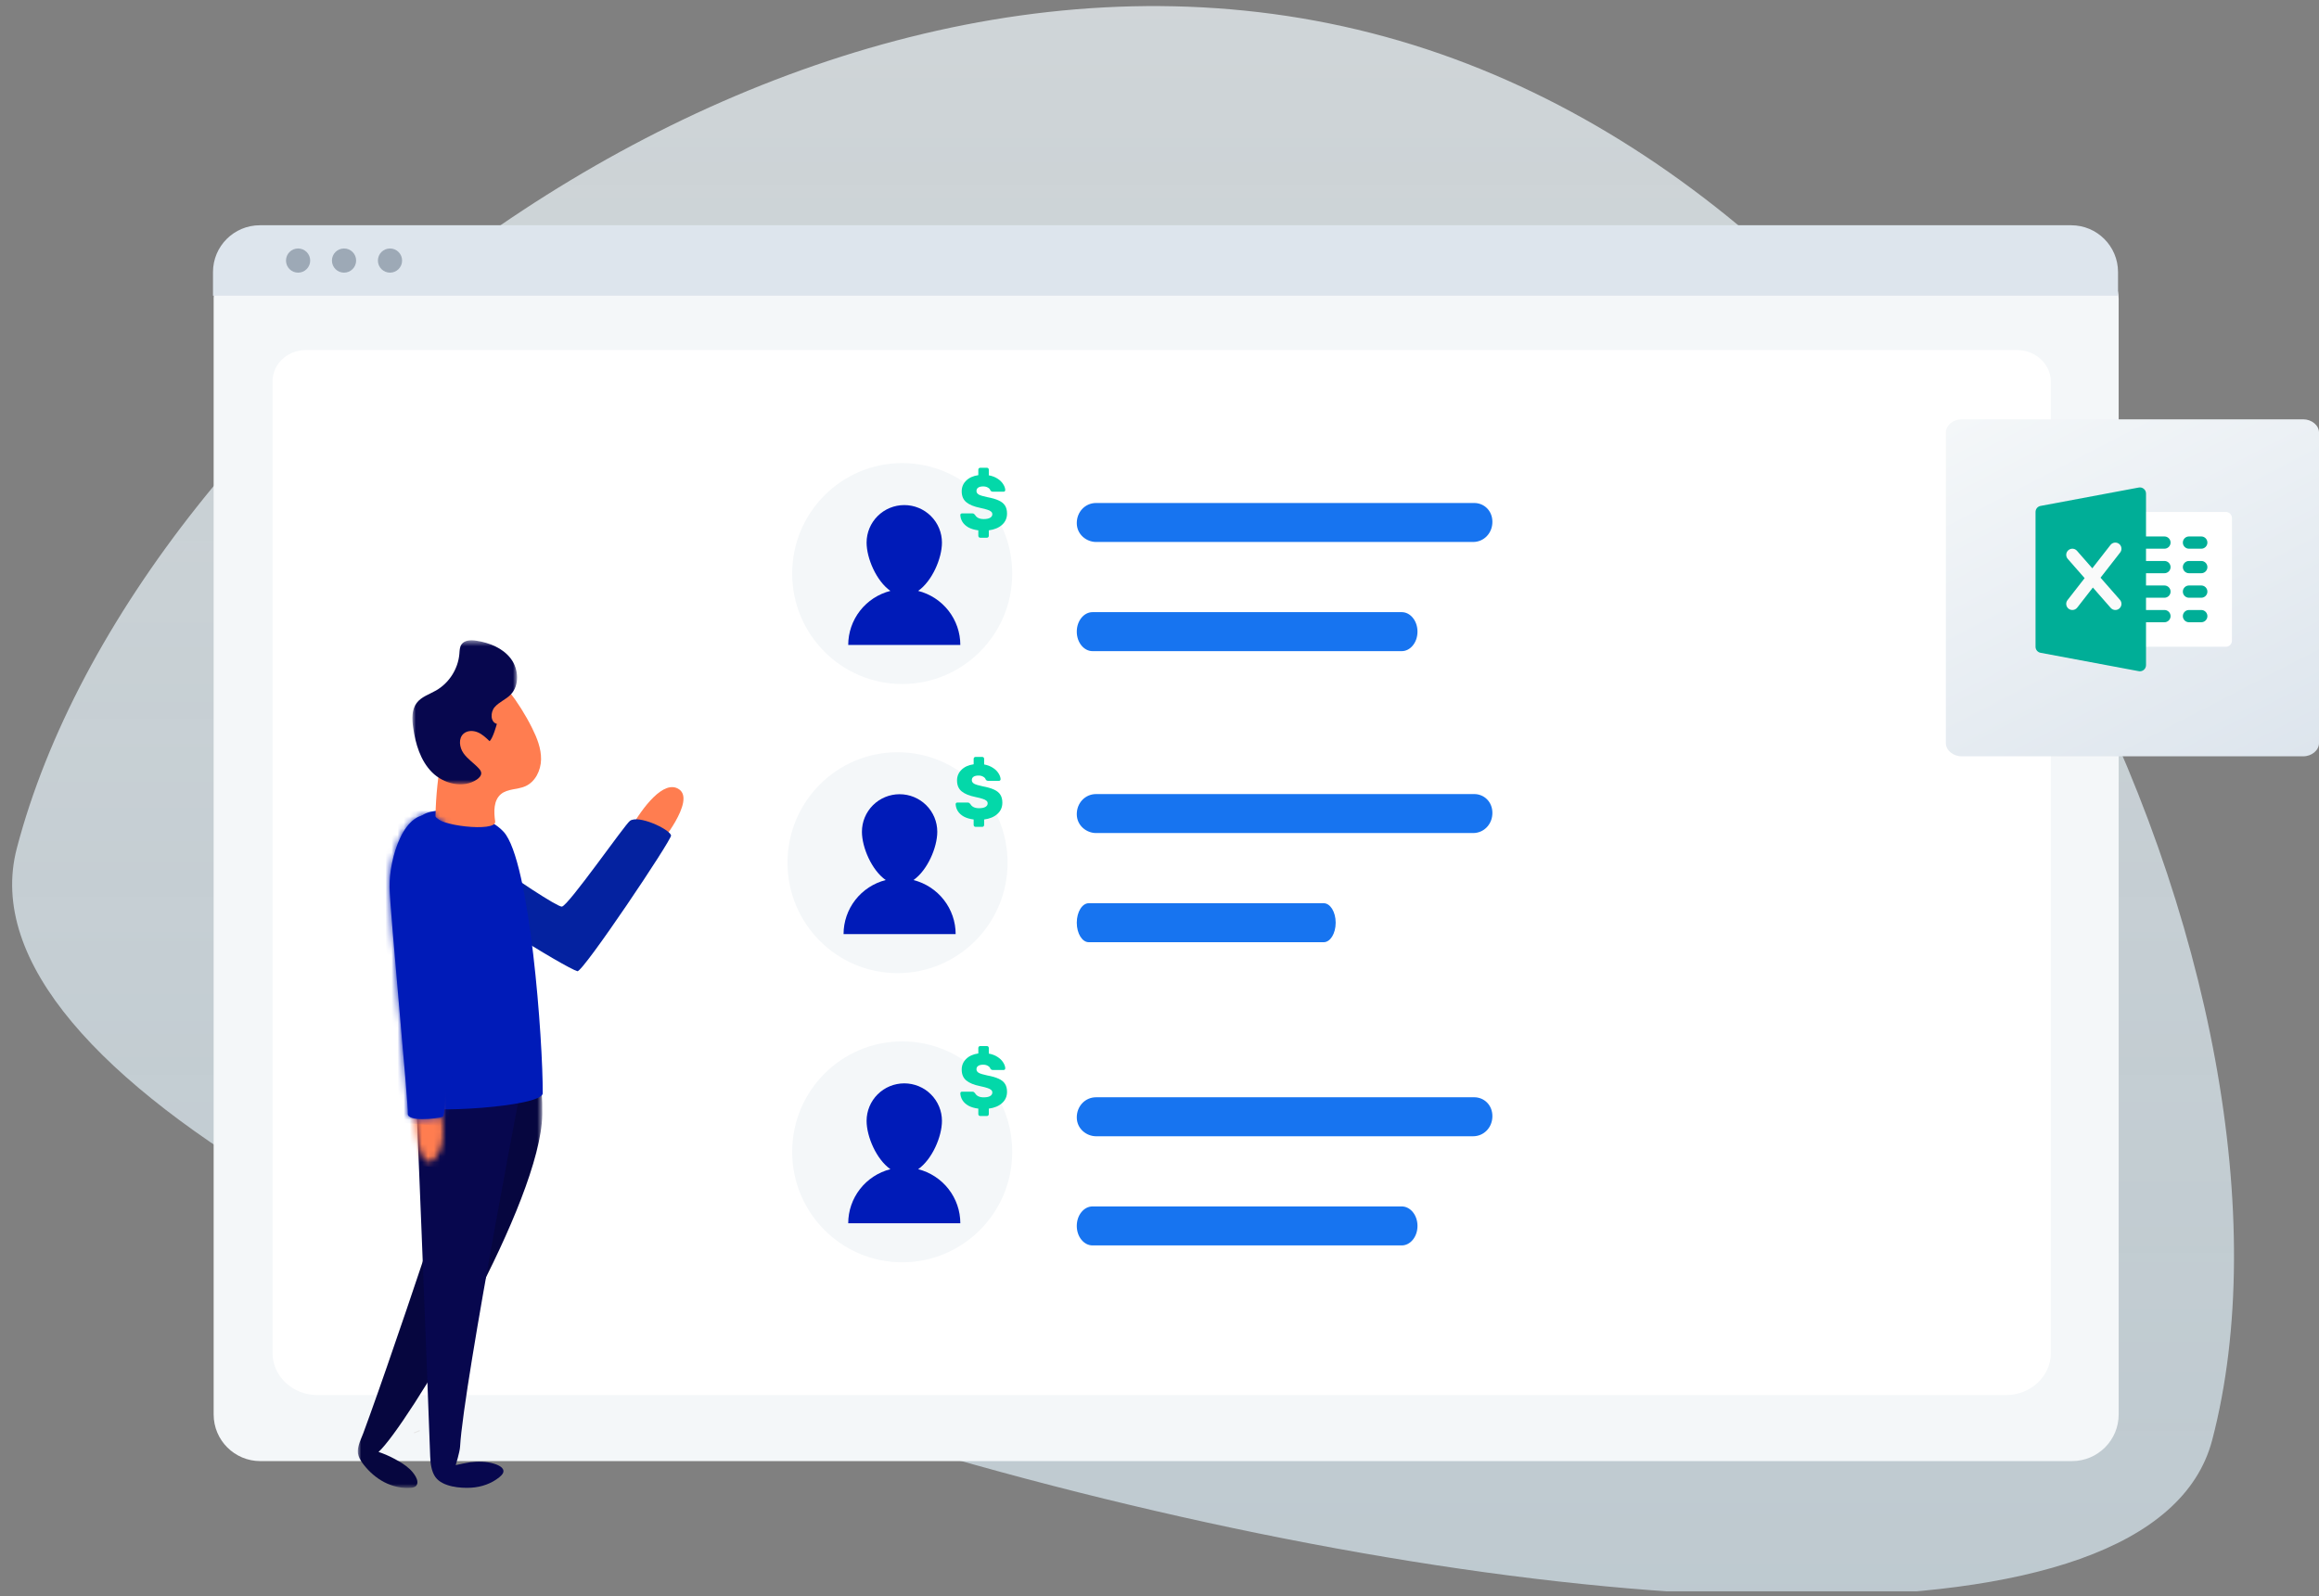 <svg width="382" height="263" viewBox="0 0 382 263" fill="none" xmlns="http://www.w3.org/2000/svg">
<rect x="0" y="0" width="382" height="263" fill="#808080" stroke="none"/>
<g clip-path="url(#clip0)">
<path opacity="0.7" fill-rule="evenodd" clip-rule="evenodd" d="M364.406 237.274C383.284 165.194 326.318 32.956 228.201 6.059C130.084 -20.838 22.424 64.725 2.771 139.765C-16.882 214.804 345.528 309.353 364.406 237.274Z" fill="url(#paint0_linear)"/>
<g clip-path="url(#clip1)">
<path d="M341.318 240.743H42.878C38.635 240.739 35.198 237.304 35.194 233.064V49.164C35.198 46.06 37.713 43.542 40.824 43.537H343.274C346.436 43.542 348.997 46.102 349.002 49.262V233.06C348.997 237.304 345.56 240.739 341.318 240.743Z" fill="#F4F7F9"/>
<path d="M330.43 229.867H52.294C48.215 229.867 44.899 226.763 44.899 222.947V62.809C44.899 59.979 47.358 57.676 50.38 57.676H332.255C335.329 57.676 337.825 60.017 337.825 62.893V222.947C337.825 226.763 334.509 229.867 330.43 229.867Z" fill="white"/>
<path d="M242.851 130.837H180.558C178.767 130.837 177.374 132.287 177.374 134.152C177.374 136.017 178.966 137.26 180.558 137.26H242.652C244.443 137.26 245.836 135.81 245.836 133.945C245.836 132.08 244.443 130.837 242.851 130.837Z" fill="#1774F0"/>
<path d="M242.851 82.877H180.558C178.767 82.877 177.374 84.328 177.374 86.192C177.374 88.057 178.966 89.3 180.558 89.3H242.652C244.443 89.3 245.836 87.85 245.836 85.985C245.836 84.12 244.443 82.877 242.851 82.877Z" fill="#1774F0"/>
<path d="M230.91 100.862H179.961C178.568 100.862 177.374 102.267 177.374 104.074C177.374 105.88 178.568 107.285 179.961 107.285H230.91C232.303 107.285 233.497 105.88 233.497 104.074C233.497 102.267 232.303 100.862 230.91 100.862Z" fill="#1774F0"/>
<path d="M218.055 148.822H179.34C178.281 148.822 177.374 150.227 177.374 152.034C177.374 153.84 178.281 155.245 179.34 155.245H218.055C219.113 155.245 220.021 153.84 220.021 152.034C220.021 150.227 219.113 148.822 218.055 148.822Z" fill="#1774F0"/>
<path d="M242.851 180.795H180.558C178.767 180.795 177.374 182.246 177.374 184.111C177.374 185.975 178.966 187.219 180.558 187.219H242.652C244.443 187.219 245.836 185.768 245.836 183.903C245.836 182.039 244.443 180.795 242.851 180.795Z" fill="#1774F0"/>
<path d="M230.91 198.781H179.961C178.568 198.781 177.374 200.186 177.374 201.992C177.374 203.799 178.568 205.204 179.961 205.204H230.91C232.303 205.204 233.497 203.799 233.497 201.992C233.497 200.186 232.303 198.781 230.91 198.781Z" fill="#1774F0"/>
<ellipse cx="148.617" cy="94.503" rx="18.125" ry="18.199" fill="#F4F7F9"/>
<path d="M151.245 97.361C153.542 95.746 155.164 92.01 155.164 89.4C155.164 87.761 154.51 86.189 153.346 85.03C152.182 83.871 150.604 83.22 148.958 83.22C147.312 83.22 145.733 83.871 144.569 85.03C143.405 86.189 142.751 87.761 142.751 89.4C142.751 92.01 144.374 95.746 146.67 97.361C144.684 97.868 142.923 99.019 141.666 100.632C140.408 102.245 139.725 104.23 139.725 106.272H158.191C158.19 104.23 157.507 102.245 156.25 100.632C154.992 99.019 153.232 97.868 151.245 97.361Z" fill="#001BB8"/>
<path d="M161.47 88.599C161.386 88.599 161.31 88.569 161.243 88.509C161.184 88.449 161.155 88.372 161.155 88.278V87.382C160.524 87.305 159.986 87.147 159.54 86.908C159.103 86.66 158.771 86.357 158.544 85.999C158.325 85.64 158.207 85.26 158.191 84.859C158.191 84.782 158.216 84.718 158.266 84.667C158.325 84.616 158.392 84.59 158.468 84.59H160.146C160.255 84.59 160.339 84.607 160.398 84.641C160.457 84.675 160.524 84.735 160.6 84.82C160.86 85.29 161.34 85.525 162.038 85.525C162.492 85.525 162.841 85.457 163.084 85.32C163.337 85.175 163.463 84.978 163.463 84.731C163.463 84.552 163.396 84.406 163.261 84.295C163.135 84.176 162.933 84.073 162.656 83.988C162.387 83.894 161.987 83.792 161.457 83.681C160.44 83.476 159.679 83.164 159.174 82.746C158.67 82.327 158.418 81.73 158.418 80.953C158.418 80.261 158.661 79.676 159.149 79.198C159.637 78.712 160.305 78.409 161.155 78.289V77.393C161.155 77.299 161.184 77.222 161.243 77.162C161.31 77.102 161.386 77.072 161.47 77.072H162.567C162.66 77.072 162.735 77.102 162.794 77.162C162.853 77.222 162.883 77.299 162.883 77.393V78.315C163.438 78.417 163.917 78.601 164.321 78.865C164.724 79.121 165.031 79.42 165.241 79.762C165.46 80.095 165.578 80.419 165.594 80.735C165.594 80.812 165.569 80.88 165.519 80.94C165.468 80.991 165.405 81.017 165.33 81.017H163.564C163.37 81.017 163.227 80.94 163.135 80.786C163.084 80.607 162.95 80.458 162.731 80.338C162.521 80.21 162.265 80.146 161.962 80.146C161.609 80.146 161.335 80.21 161.142 80.338C160.949 80.466 160.852 80.654 160.852 80.902C160.852 81.149 160.978 81.346 161.23 81.491C161.483 81.627 161.949 81.768 162.63 81.913C163.421 82.058 164.051 82.242 164.522 82.464C164.993 82.677 165.338 82.959 165.557 83.309C165.775 83.651 165.885 84.086 165.885 84.616C165.885 85.367 165.611 85.986 165.065 86.473C164.527 86.959 163.799 87.262 162.883 87.382V88.278C162.883 88.372 162.853 88.449 162.794 88.509C162.735 88.569 162.66 88.599 162.567 88.599H161.47Z" fill="#03D8A9"/>
<ellipse cx="147.848" cy="142.144" rx="18.125" ry="18.199" fill="#F4F7F9"/>
<path d="M150.476 145.003C152.772 143.387 154.395 139.651 154.395 137.042C154.395 135.403 153.741 133.83 152.577 132.671C151.413 131.512 149.834 130.861 148.188 130.861C146.542 130.861 144.964 131.512 143.8 132.671C142.636 133.83 141.982 135.403 141.982 137.042C141.982 139.651 143.604 143.387 145.901 145.003C143.914 145.51 142.154 146.66 140.896 148.274C139.639 149.887 138.956 151.871 138.956 153.913H157.421C157.421 151.871 156.738 149.887 155.48 148.274C154.223 146.66 152.462 145.51 150.476 145.003Z" fill="#001BB8"/>
<path d="M160.701 136.24C160.616 136.24 160.541 136.21 160.474 136.15C160.415 136.09 160.385 136.014 160.385 135.92V135.023C159.755 134.946 159.216 134.788 158.771 134.549C158.333 134.302 158.001 133.999 157.774 133.64C157.556 133.281 157.438 132.902 157.421 132.5C157.421 132.423 157.446 132.359 157.497 132.308C157.556 132.257 157.623 132.231 157.699 132.231H159.376C159.485 132.231 159.57 132.248 159.628 132.283C159.687 132.317 159.755 132.376 159.83 132.462C160.091 132.931 160.57 133.166 161.268 133.166C161.722 133.166 162.071 133.098 162.315 132.961C162.567 132.816 162.693 132.62 162.693 132.372C162.693 132.193 162.626 132.048 162.492 131.937C162.365 131.817 162.164 131.715 161.886 131.629C161.617 131.535 161.218 131.433 160.688 131.322C159.67 131.117 158.909 130.806 158.405 130.387C157.9 129.969 157.648 129.371 157.648 128.594C157.648 127.903 157.892 127.318 158.38 126.84C158.867 126.353 159.536 126.05 160.385 125.93V125.034C160.385 124.94 160.415 124.863 160.474 124.803C160.541 124.744 160.616 124.714 160.701 124.714H161.798C161.89 124.714 161.966 124.744 162.025 124.803C162.084 124.863 162.113 124.94 162.113 125.034V125.956C162.668 126.058 163.147 126.242 163.551 126.507C163.955 126.763 164.262 127.062 164.472 127.403C164.691 127.736 164.808 128.061 164.825 128.376C164.825 128.453 164.8 128.522 164.749 128.581C164.699 128.633 164.636 128.658 164.56 128.658H162.794C162.601 128.658 162.458 128.581 162.365 128.428C162.315 128.248 162.18 128.099 161.962 127.979C161.752 127.851 161.495 127.787 161.192 127.787C160.839 127.787 160.566 127.851 160.373 127.979C160.179 128.108 160.083 128.295 160.083 128.543C160.083 128.791 160.209 128.987 160.461 129.132C160.713 129.269 161.18 129.41 161.861 129.555C162.651 129.7 163.282 129.883 163.753 130.105C164.224 130.319 164.569 130.601 164.787 130.951C165.006 131.292 165.115 131.728 165.115 132.257C165.115 133.008 164.842 133.627 164.295 134.114C163.757 134.601 163.03 134.904 162.113 135.023V135.92C162.113 136.014 162.084 136.09 162.025 136.15C161.966 136.21 161.89 136.24 161.798 136.24H160.701Z" fill="#03D8A9"/>
<ellipse cx="148.617" cy="189.786" rx="18.125" ry="18.199" fill="#F4F7F9"/>
<path d="M151.245 192.644C153.542 191.028 155.164 187.293 155.164 184.683C155.164 183.044 154.51 181.472 153.346 180.313C152.182 179.153 150.604 178.502 148.958 178.502C147.312 178.502 145.733 179.153 144.569 180.313C143.405 181.472 142.751 183.044 142.751 184.683C142.751 187.293 144.374 191.028 146.67 192.644C144.684 193.151 142.923 194.302 141.666 195.915C140.408 197.528 139.725 199.512 139.725 201.554H158.191C158.19 199.512 157.507 197.528 156.25 195.915C154.992 194.302 153.232 193.151 151.245 192.644Z" fill="#001BB8"/>
<path d="M161.47 183.881C161.386 183.881 161.31 183.851 161.243 183.791C161.184 183.732 161.155 183.655 161.155 183.561V182.664C160.524 182.588 159.986 182.43 159.54 182.191C159.103 181.943 158.771 181.64 158.544 181.281C158.325 180.923 158.207 180.543 158.191 180.142C158.191 180.065 158.216 180.001 158.266 179.949C158.325 179.898 158.392 179.873 158.468 179.873H160.146C160.255 179.873 160.339 179.89 160.398 179.924C160.457 179.958 160.524 180.018 160.6 180.103C160.86 180.573 161.34 180.807 162.038 180.807C162.492 180.807 162.841 180.739 163.084 180.603C163.337 180.457 163.463 180.261 163.463 180.013C163.463 179.834 163.396 179.689 163.261 179.578C163.135 179.458 162.933 179.356 162.656 179.271C162.387 179.177 161.987 179.074 161.457 178.963C160.44 178.758 159.679 178.447 159.174 178.028C158.67 177.61 158.418 177.012 158.418 176.235C158.418 175.544 158.661 174.959 159.149 174.481C159.637 173.994 160.305 173.691 161.155 173.572V172.675C161.155 172.581 161.184 172.504 161.243 172.445C161.31 172.385 161.386 172.355 161.47 172.355H162.567C162.66 172.355 162.735 172.385 162.794 172.445C162.853 172.504 162.883 172.581 162.883 172.675V173.597C163.438 173.7 163.917 173.883 164.321 174.148C164.724 174.404 165.031 174.703 165.241 175.044C165.46 175.377 165.578 175.702 165.594 176.018C165.594 176.095 165.569 176.163 165.519 176.223C165.468 176.274 165.405 176.299 165.33 176.299H163.564C163.37 176.299 163.227 176.223 163.135 176.069C163.084 175.89 162.95 175.74 162.731 175.621C162.521 175.493 162.265 175.429 161.962 175.429C161.609 175.429 161.335 175.493 161.142 175.621C160.949 175.749 160.852 175.937 160.852 176.184C160.852 176.432 160.978 176.628 161.23 176.773C161.483 176.91 161.949 177.051 162.63 177.196C163.421 177.341 164.051 177.525 164.522 177.747C164.993 177.96 165.338 178.242 165.557 178.592C165.775 178.933 165.885 179.369 165.885 179.898C165.885 180.65 165.611 181.269 165.065 181.755C164.527 182.242 163.799 182.545 162.883 182.664V183.561C162.883 183.655 162.853 183.732 162.794 183.791C162.735 183.851 162.66 183.881 162.567 183.881H161.47Z" fill="#03D8A9"/>
<path d="M348.895 48.727H35.086V44.817C35.091 40.564 38.542 37.12 42.798 37.115H341.183C345.439 37.12 348.89 40.564 348.895 44.817V48.727Z" fill="#DDE5ED"/>
<path d="M49.104 44.924C50.205 44.924 51.097 44.032 51.097 42.932C51.097 41.832 50.205 40.941 49.104 40.941C48.003 40.941 47.111 41.832 47.111 42.932C47.111 44.032 48.003 44.924 49.104 44.924Z" fill="#9DA9B6"/>
<path d="M56.672 44.924C57.773 44.924 58.665 44.032 58.665 42.932C58.665 41.832 57.773 40.941 56.672 40.941C55.571 40.941 54.678 41.832 54.678 42.932C54.678 44.032 55.571 44.924 56.672 44.924Z" fill="#9DA9B6"/>
<path d="M64.244 44.924C65.345 44.924 66.237 44.032 66.237 42.932C66.237 41.832 65.345 40.941 64.244 40.941C63.143 40.941 62.251 41.832 62.251 42.932C62.251 44.032 63.143 44.924 64.244 44.924Z" fill="#9DA9B6"/>
<path d="M69.111 235.636L68.172 236.021L68.236 236.176L69.175 235.791L69.111 235.636Z" fill="#E6E6E6"/>
</g>
<path d="M323.128 124.616H379.406C380.803 124.616 382 123.62 382 122.442V71.265C382 70.087 380.803 69.091 379.406 69.091H323.128C321.731 69.091 320.534 70.087 320.534 71.265V122.442C320.534 123.62 321.731 124.616 323.128 124.616Z" fill="url(#paint1_linear)"/>
<path d="M366.65 106.567H352.494C351.936 106.567 351.483 106.114 351.483 105.557C351.483 104.999 351.483 85.918 351.483 85.361C351.483 84.804 351.936 84.351 352.494 84.351H366.65C367.208 84.351 367.661 84.804 367.661 85.361V105.557C367.661 106.114 367.208 106.567 366.65 106.567Z" fill="white"/>
<path d="M356.539 90.409H352.494C351.936 90.409 351.483 89.957 351.483 89.399C351.483 88.842 351.936 88.39 352.494 88.39H356.539C357.097 88.39 357.55 88.842 357.55 89.399C357.55 89.957 357.097 90.409 356.539 90.409Z" fill="#00AE97"/>
<path d="M356.539 94.449H352.494C351.936 94.449 351.483 93.997 351.483 93.439C351.483 92.882 351.936 92.43 352.494 92.43H356.539C357.097 92.43 357.55 92.882 357.55 93.439C357.55 93.997 357.097 94.449 356.539 94.449Z" fill="#00AE97"/>
<path d="M356.539 98.488H352.494C351.936 98.488 351.483 98.036 351.483 97.478C351.483 96.921 351.936 96.469 352.494 96.469H356.539C357.097 96.469 357.55 96.921 357.55 97.478C357.55 98.036 357.097 98.488 356.539 98.488Z" fill="#00AE97"/>
<path d="M356.539 102.527H352.494C351.936 102.527 351.483 102.075 351.483 101.518C351.483 100.96 351.936 100.508 352.494 100.508H356.539C357.097 100.508 357.55 100.96 357.55 101.518C357.55 102.075 357.097 102.527 356.539 102.527Z" fill="#00AE97"/>
<path d="M362.605 90.41H360.583C360.025 90.41 359.572 89.957 359.572 89.4C359.572 88.843 360.025 88.39 360.583 88.39H362.605C363.164 88.39 363.617 88.843 363.617 89.4C363.617 89.957 363.164 90.41 362.605 90.41Z" fill="#00AE97"/>
<path d="M362.605 94.449H360.583C360.025 94.449 359.572 93.997 359.572 93.439C359.572 92.882 360.025 92.43 360.583 92.43H362.605C363.164 92.43 363.617 92.882 363.617 93.439C363.617 93.997 363.164 94.449 362.605 94.449Z" fill="#00AE97"/>
<path d="M362.605 98.488H360.583C360.025 98.488 359.572 98.036 359.572 97.478C359.572 96.921 360.025 96.469 360.583 96.469H362.605C363.164 96.469 363.617 96.921 363.617 97.478C363.617 98.036 363.164 98.488 362.605 98.488Z" fill="#00AE97"/>
<path d="M362.605 102.527H360.583C360.025 102.527 359.572 102.075 359.572 101.518C359.572 100.96 360.025 100.508 360.583 100.508H362.605C363.164 100.508 363.617 100.96 363.617 101.518C363.617 102.075 363.164 102.527 362.605 102.527Z" fill="#00AE97"/>
<path d="M353.14 80.544C352.909 80.353 352.6 80.27 352.309 80.33L336.131 83.36C335.652 83.448 335.306 83.865 335.306 84.351V106.567C335.306 107.051 335.652 107.469 336.131 107.558L352.309 110.588C352.369 110.6 352.432 110.606 352.495 110.606C352.729 110.606 352.958 110.525 353.14 110.373C353.372 110.182 353.506 109.895 353.506 109.596V81.322C353.506 81.021 353.372 80.736 353.14 80.544Z" fill="#00AE97"/>
<path d="M349.211 98.834L346.014 95.184L349.247 91.032C349.591 90.592 349.51 89.957 349.071 89.614C348.632 89.271 347.998 89.352 347.652 89.79L344.657 93.635L342.133 90.755C341.763 90.331 341.124 90.293 340.708 90.66C340.287 91.028 340.244 91.666 340.613 92.084L343.393 95.259L340.574 98.878C340.23 99.318 340.311 99.952 340.75 100.296C340.936 100.439 341.156 100.508 341.373 100.508C341.674 100.508 341.971 100.374 342.172 100.118L344.75 96.806L347.69 100.16C347.89 100.391 348.169 100.508 348.45 100.508C348.687 100.508 348.924 100.425 349.116 100.257C349.536 99.89 349.579 99.252 349.211 98.834Z" fill="#FAFAFA"/>
<mask id="mask0" style="mask-type:alpha" maskUnits="userSpaceOnUse" x="58" y="155" width="32" height="91">
<path fill-rule="evenodd" clip-rule="evenodd" d="M89.331 155.059H58.938V245.167H89.331V155.059Z" fill="white"/>
</mask>
<g mask="url(#mask0)">
<path fill-rule="evenodd" clip-rule="evenodd" d="M59.053 238.268C59.235 237.535 59.597 236.806 59.842 236.143C60.224 235.11 60.599 234.075 60.972 233.039C61.903 230.448 62.815 227.849 63.718 225.248C64.805 222.119 65.88 218.985 66.946 215.848C68.125 212.382 69.294 208.912 70.455 205.439C71.659 201.836 72.855 198.229 74.042 194.621C75.206 191.081 76.362 187.54 77.507 183.994C78.564 180.719 79.614 177.442 80.648 174.16C81.534 171.35 82.41 168.537 83.265 165.718C83.915 163.574 84.556 161.427 85.156 159.269C85.51 157.997 85.886 156.715 86.119 155.413C86.141 155.295 86.161 155.178 86.177 155.059C86.177 155.059 89.954 177.841 89.241 185.091C87.702 200.732 66.95 235.038 62.375 239.213L62.365 239.242C63.15 239.488 64.015 239.858 64.904 240.329C65.811 240.809 66.716 241.334 67.47 242.037C68.036 242.565 69.193 243.931 68.59 244.766C68.389 245.045 68.008 245.118 67.665 245.145C66.168 245.262 64.65 244.91 63.317 244.222C61.984 243.533 60.832 242.518 59.91 241.336C59.557 240.884 59.233 240.4 59.052 239.856C58.881 239.34 58.919 238.803 59.053 238.268Z" fill="#06063F"/>
</g>
<path fill-rule="evenodd" clip-rule="evenodd" d="M103.928 136.421C105.754 133.201 109.353 128.297 111.878 130.064C114.61 131.974 108.592 139.199 108.592 139.199L103.928 136.421Z" fill="#FF7D50"/>
<path fill-rule="evenodd" clip-rule="evenodd" d="M87.452 170.586C86.91 173.456 76.344 228.102 75.787 238.366C75.74 239.233 75.071 241.4 75.071 241.4C75.534 241.302 76.895 241 77.405 240.936C78.702 240.774 80.088 240.78 81.349 241.159C81.819 241.3 82.385 241.516 82.72 241.891C83.234 242.464 82.732 243.009 82.238 243.41C80.946 244.457 79.297 245.021 77.638 245.124C75.839 245.236 72.919 244.988 71.747 243.404C71.063 242.481 70.902 241.093 70.863 239.983C70.29 223.866 68.545 179.933 68.387 177.508L87.452 170.586Z" fill="#07074E"/>
<path fill-rule="evenodd" clip-rule="evenodd" d="M76.841 139.635C78.327 139.337 79.875 140.93 81.124 141.945C84.171 144.42 91.901 149.478 92.556 149.381C93.643 149.219 102.885 135.91 103.766 135.252C105.153 134.216 110.25 136.586 110.544 137.646C110.72 138.282 95.984 160.264 95.112 160.023C93.232 159.503 74.623 148.209 74.182 145.718C73.851 143.845 74.325 141.731 75.66 140.334C76.045 139.932 76.441 139.715 76.841 139.635Z" fill="#0422A0"/>
<path fill-rule="evenodd" clip-rule="evenodd" d="M82.963 137.058C87.303 141.77 89.453 171.688 89.4 180.141C89.386 182.394 69.465 183.58 68.519 182.195C67.692 180.982 67.964 135.964 69.264 134.586C71.155 132.584 79.605 133.412 82.963 137.058Z" fill="#001BB8"/>
<path fill-rule="evenodd" clip-rule="evenodd" d="M71.735 134.456C71.803 131.088 72.156 127.725 72.789 124.415C73.62 120.066 75.077 115.582 78.382 112.63C78.876 112.188 79.433 111.775 80.084 111.65C81.558 111.368 82.852 112.609 83.772 113.793C85.266 115.715 86.569 117.786 87.654 119.964C88.461 121.585 89.16 123.326 89.127 125.136C89.094 126.946 88.173 128.841 86.51 129.56C85.22 130.117 83.617 129.944 82.532 130.836C81.289 131.858 81.333 133.747 81.568 135.338C81.845 137.215 71.705 135.982 71.735 134.456Z" fill="#FF7D50"/>
<mask id="mask1" style="mask-type:alpha" maskUnits="userSpaceOnUse" x="67" y="105" width="19" height="25">
<path fill-rule="evenodd" clip-rule="evenodd" d="M85.182 105.503H67.931V129.233H85.182V105.503Z" fill="white"/>
</mask>
<g mask="url(#mask1)">
<path fill-rule="evenodd" clip-rule="evenodd" d="M68.639 115.823C69.407 114.803 70.723 114.403 71.831 113.767C73.981 112.535 75.463 110.208 75.67 107.741C75.715 107.201 75.714 106.62 76.025 106.175C76.529 105.453 77.583 105.435 78.455 105.567C80.612 105.895 82.799 106.768 84.127 108.498C85.454 110.228 85.626 112.942 84.085 114.486C83.303 115.27 82.191 115.681 81.472 116.523C80.754 117.366 80.772 119.003 81.847 119.268C81.847 119.268 81.194 121.708 80.64 122.116C80.051 121.551 79.444 120.972 78.69 120.658C77.936 120.343 76.992 120.345 76.374 120.878C75.478 121.65 75.67 123.141 76.349 124.108C77.029 125.075 78.062 125.73 78.862 126.6C79.052 126.807 79.236 127.042 79.267 127.321C79.317 127.776 78.947 128.166 78.569 128.425C76.33 129.96 73.073 129.167 71.161 127.242C69.249 125.316 68.438 122.558 68.056 119.873C67.859 118.486 67.795 116.943 68.639 115.823Z" fill="#07074E"/>
</g>
<mask id="mask2" style="mask-type:alpha" maskUnits="userSpaceOnUse" x="67" y="172" width="6" height="20">
<path fill-rule="evenodd" clip-rule="evenodd" d="M71.844 190.648C68.244 195.093 67.923 179.109 67.923 179.109L69.371 172.052C69.371 172.052 75.445 186.202 71.844 190.648Z" fill="white"/>
</mask>
<g mask="url(#mask2)">
<path fill-rule="evenodd" clip-rule="evenodd" d="M67.857 171.11L75.187 171.784L73.28 192.474L65.949 191.8L67.857 171.11Z" fill="#FF7D50"/>
</g>
<path fill-rule="evenodd" clip-rule="evenodd" d="M64.171 146.155C64.234 150.142 67.305 182.116 67.179 183.478C67.054 184.841 71.746 184.374 72.93 184.007C74.114 183.641 73.321 135.846 73.321 135.846L71.454 134.406C66.534 133.002 64.098 141.503 64.171 146.155Z" fill="#001BB8"/>
<mask id="mask3" style="mask-type:alpha" maskUnits="userSpaceOnUse" x="64" y="134" width="10" height="51">
<path fill-rule="evenodd" clip-rule="evenodd" d="M71.454 134.406L73.321 135.846C73.321 135.846 74.114 183.641 72.931 184.007C71.747 184.374 67.054 184.841 67.179 183.479C67.305 182.116 64.234 150.142 64.171 146.155C64.103 141.85 66.183 134.251 70.392 134.251C70.732 134.251 71.087 134.301 71.454 134.406Z" fill="white"/>
</mask>
<g mask="url(#mask3)">
<path fill-rule="evenodd" clip-rule="evenodd" d="M64.316 132.821L78.499 134.125L73.746 185.677L59.563 184.372L64.316 132.821Z" fill="#001BB8"/>
</g>
</g>
<defs>
<linearGradient id="paint0_linear" x1="185" y1="1" x2="185" y2="263" gradientUnits="userSpaceOnUse">
<stop stop-color="#F1F9FD"/>
<stop offset="1" stop-color="#E3F5FF" stop-opacity="0.9"/>
</linearGradient>
<linearGradient id="paint1_linear" x1="295.236" y1="83.195" x2="330.2" y2="150.56" gradientUnits="userSpaceOnUse">
<stop offset="0.001" stop-color="#F4F7F9"/>
<stop offset="0.999" stop-color="#DDE5ED"/>
</linearGradient>
<clipPath id="clip0">
<rect width="382" height="261.504" fill="white" transform="translate(0 0.694)"/>
</clipPath>
<clipPath id="clip1">
<rect width="313.915" height="203.628" fill="white" transform="translate(35.086 37.115)"/>
</clipPath>
</defs>
</svg>
